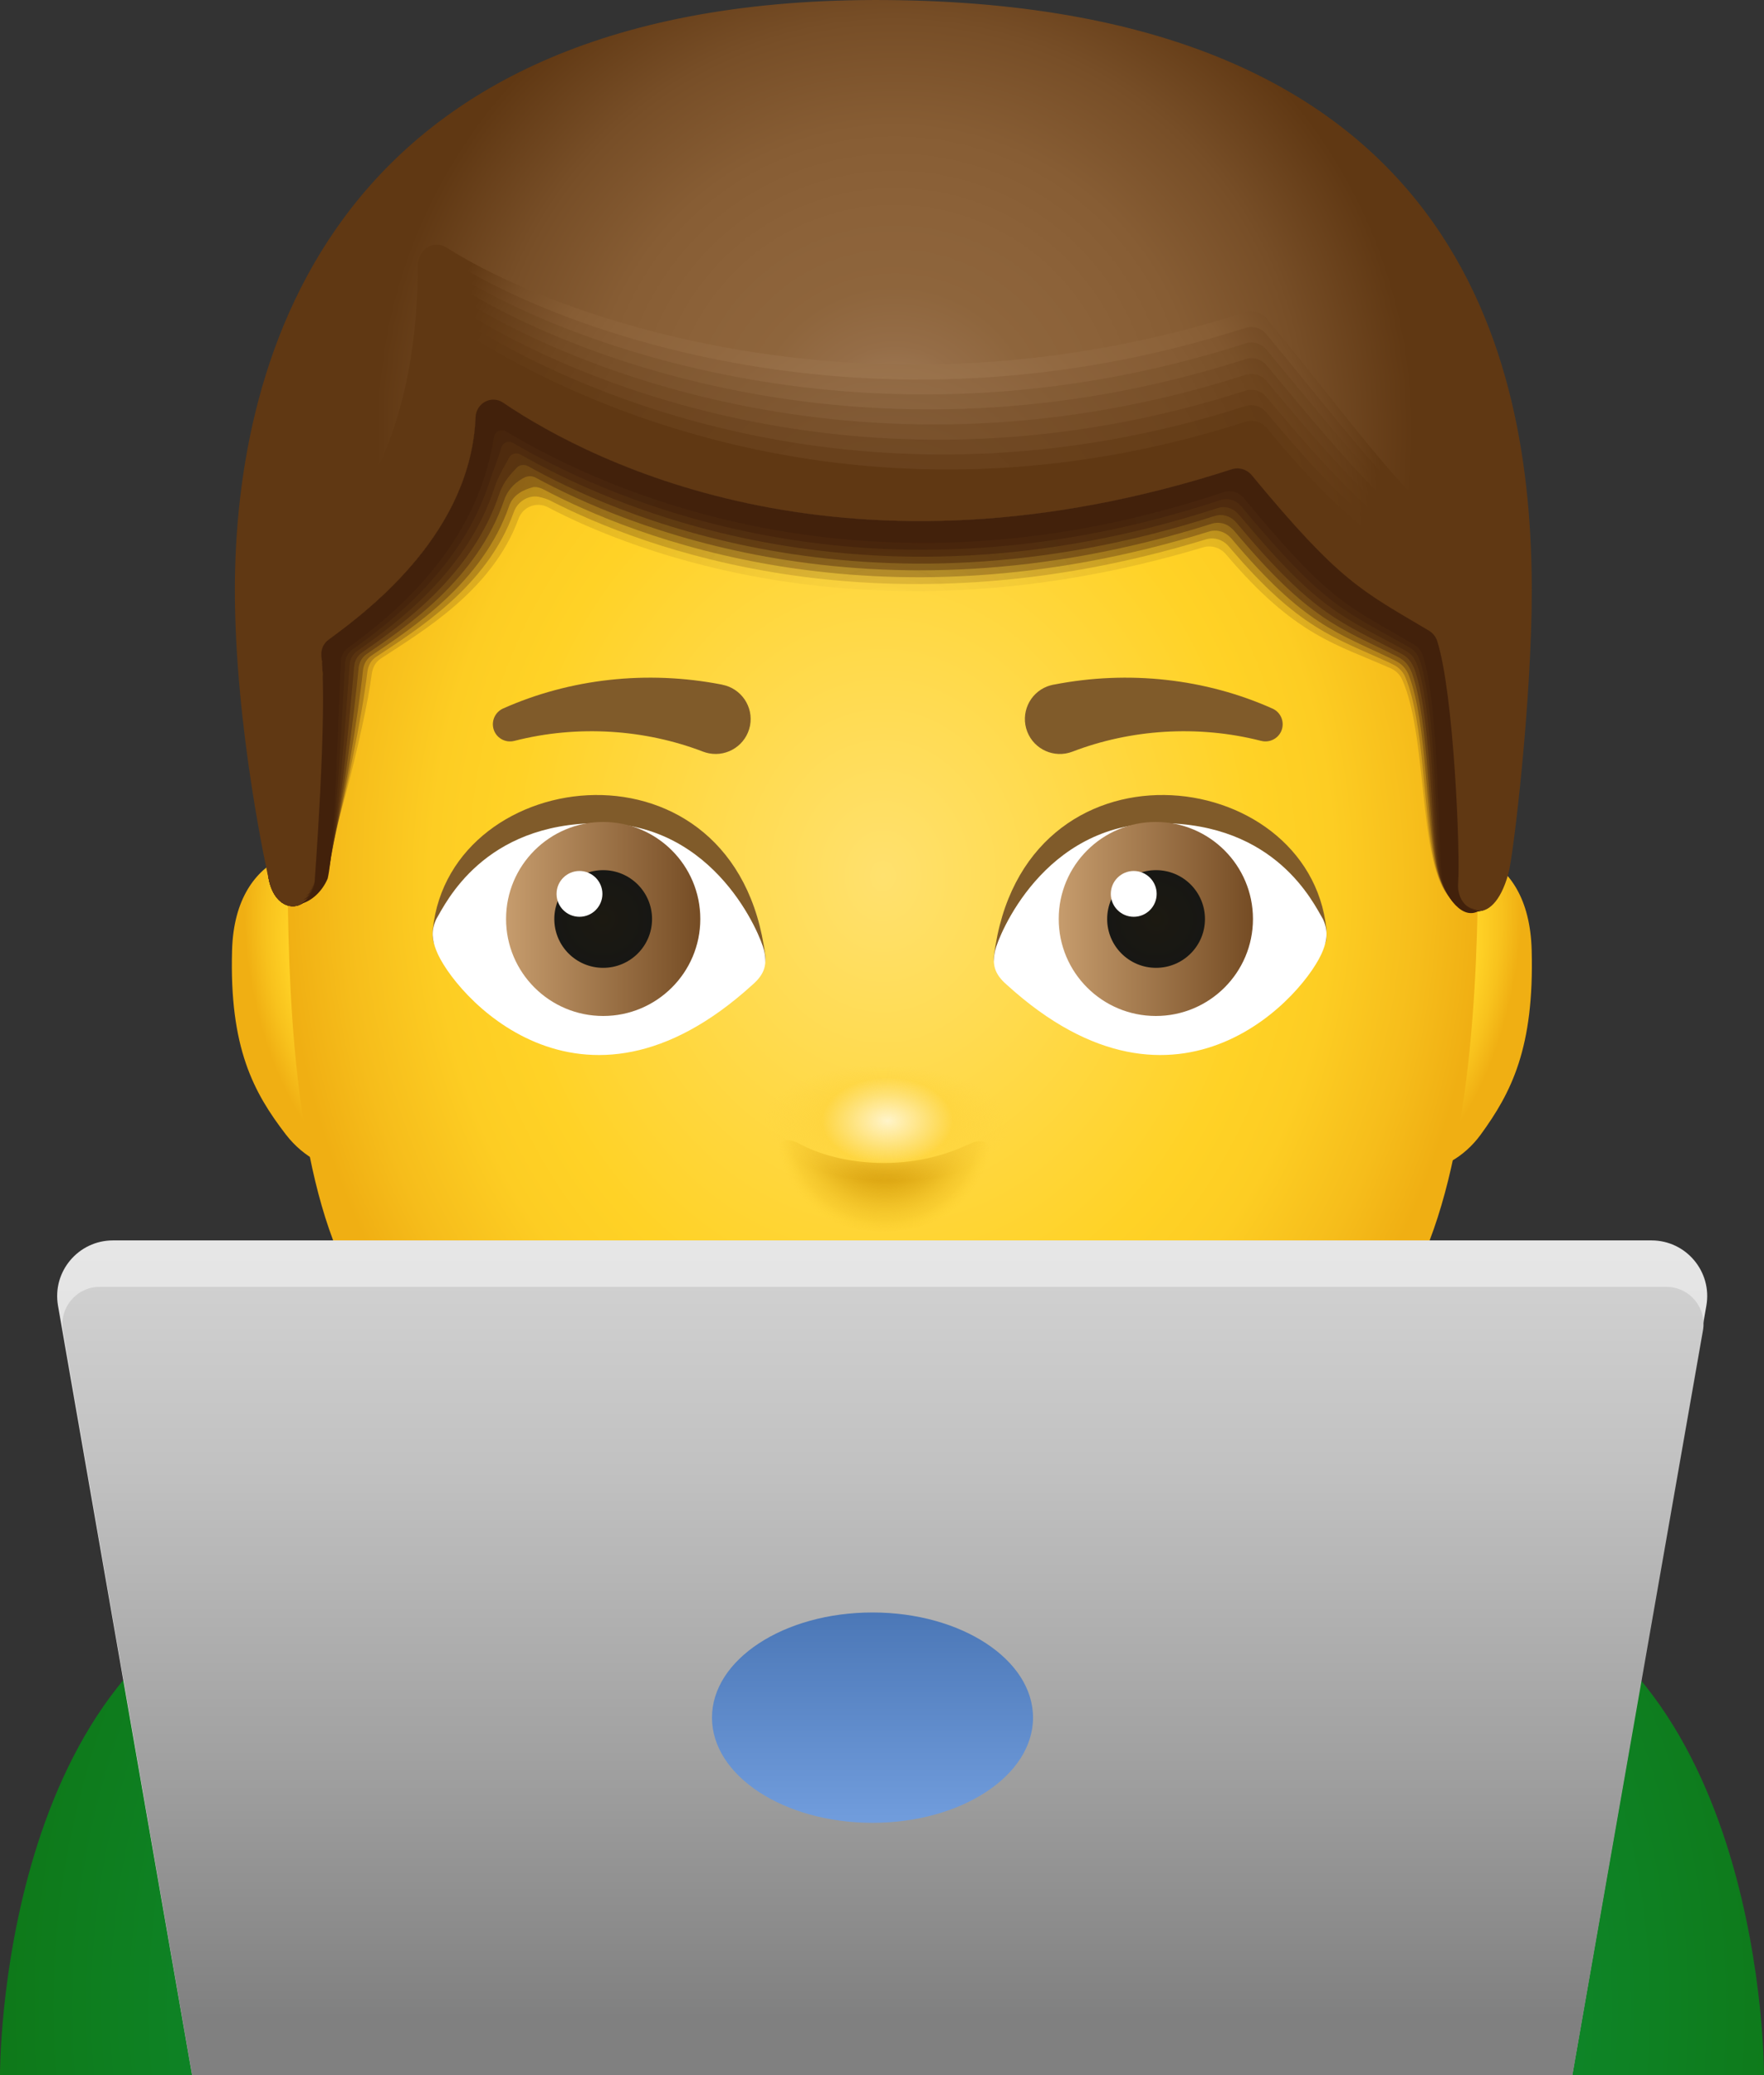 <svg width="34" height="40" viewBox="0 0 34 40" fill="none" xmlns="http://www.w3.org/2000/svg">
<rect x="0" y="0" width="34" height="40" fill="#333333" stroke="none"/>
<path d="M34 40.003C34 40.003 34.048 31.839 28.552 30.394C25.745 29.657 17.016 27.488 17.001 27.488C16.986 27.488 8.256 29.657 5.45 30.394C-0.047 31.839 1.36406e-05 40.003 1.36406e-05 40.003H34Z" fill="url(#paint0_radial_1967_33889)"/>
<path d="M6.85 16.4C6.171 16.183 4.53 16.322 4.473 18.315C4.419 20.2 4.888 21.059 5.51 21.869C6.208 22.777 7.464 22.77 7.36 22.049C7.257 21.327 6.85 16.4 6.85 16.4Z" fill="url(#paint1_radial_1967_33889)"/>
<path d="M27.274 16.4C27.917 16.183 29.469 16.322 29.522 18.315C29.573 20.2 29.13 21.059 28.541 21.869C27.88 22.777 26.692 22.77 26.791 22.049C26.889 21.327 27.274 16.4 27.274 16.4Z" fill="url(#paint2_radial_1967_33889)"/>
<path d="M28.489 16.505C28.489 19.088 28.317 22.457 27.288 24.524C25.284 28.55 19.952 31.061 17.016 31.061C13.965 31.061 8.691 28.55 6.687 24.524C5.659 22.457 5.543 19.088 5.543 16.505C5.543 15.937 5.558 15.402 5.589 14.893C5.764 11.969 6.432 9.954 7.468 8.089C9.525 4.387 13.034 2.715 17.016 2.715C20.976 2.715 24.468 4.361 26.53 8.029C27.767 10.229 28.489 12.674 28.489 16.505Z" fill="url(#paint3_radial_1967_33889)"/>
<path d="M6.059 17.052C6.059 17.052 6.346 13.491 6.167 12.451C6.976 11.864 9.497 10.1 9.137 7.343C10.172 8.202 15.482 11.818 23.988 8.97C25.878 11.275 26.238 11.366 27.678 12.225C28.037 13.219 28.172 16.48 28.128 17.022C28.083 17.565 28.758 17.972 29.073 16.842C29.172 16.486 29.524 13.492 29.524 11.395C29.524 6.926 28.14 0.094 17.102 0.001C6.387 -0.089 4.527 6.907 4.527 11.377C4.527 14.058 5.176 16.932 5.176 16.932C5.3 17.609 5.913 17.638 6.059 17.052Z" fill="url(#paint4_radial_1967_33889)"/>
<path d="M28.664 10.8C28.637 10.711 28.574 10.64 28.494 10.593C27.189 9.825 26.112 8.186 24.407 6.134C24.312 6.019 24.153 5.972 24.012 6.016C16.752 8.352 10.657 6.085 8.61 4.774C8.352 4.608 8.054 4.814 8.053 5.123C8.042 8.887 6.477 10.585 5.308 11.195C5.169 11.267 5.104 11.407 5.098 11.563C5.046 12.778 4.914 15.284 5.117 16.503C5.153 16.77 5.177 16.931 5.177 16.931C5.301 17.608 5.913 17.637 6.059 17.051C6.059 17.051 6.315 13.879 6.192 12.648C6.179 12.521 6.238 12.398 6.34 12.323C7.19 11.702 9.047 10.253 9.162 8.085C9.177 7.795 9.486 7.619 9.725 7.78C11.536 8.998 16.437 11.406 23.73 9.047C23.871 9.001 24.032 9.048 24.127 9.164C25.822 11.214 26.231 11.381 27.525 12.148C27.604 12.194 27.669 12.267 27.695 12.355C28.023 13.477 28.145 16.501 28.102 17.021C28.058 17.564 28.731 17.97 29.046 16.841C29.059 16.795 29.078 16.704 29.1 16.577C29.255 15.791 29.002 11.923 28.664 10.8Z" fill="url(#paint5_radial_1967_33889)"/>
<path d="M8.116 5.365C8.135 8.607 6.824 10.33 5.716 11.073C5.581 11.164 5.456 11.255 5.348 11.332C5.233 11.414 5.176 11.55 5.173 11.705C5.148 12.716 5.065 14.541 5.12 15.654C5.122 15.98 5.11 16.254 5.111 16.461C5.114 16.479 5.116 16.497 5.119 16.514C5.154 16.774 5.177 16.932 5.177 16.932C5.301 17.608 5.913 17.638 6.058 17.052C6.058 17.052 6.314 13.88 6.192 12.649C6.179 12.522 6.237 12.399 6.339 12.324C7.189 11.703 9.047 10.254 9.161 8.086C9.177 7.796 9.485 7.62 9.725 7.781C11.536 8.998 16.436 11.407 23.73 9.048C23.871 9.002 24.032 9.049 24.127 9.165C25.821 11.215 26.231 11.382 27.525 12.149C27.604 12.195 27.669 12.268 27.695 12.356C28.022 13.478 28.145 16.502 28.102 17.022C28.057 17.565 28.731 17.971 29.046 16.841C29.059 16.796 29.077 16.705 29.1 16.578C29.094 16.472 29.078 16.136 29.079 15.719C29.082 14.398 28.862 11.798 28.59 10.891C28.564 10.805 28.503 10.736 28.427 10.69C28.411 10.68 28.395 10.67 28.378 10.66C27.091 9.883 26.092 8.467 24.404 6.437C24.309 6.322 24.15 6.275 24.009 6.319C16.749 8.655 10.717 6.328 8.671 5.017C8.414 4.849 8.114 5.056 8.116 5.365Z" fill="url(#paint6_radial_1967_33889)"/>
<path d="M8.181 5.607C8.228 8.739 6.849 10.471 5.731 11.192C5.595 11.28 5.479 11.38 5.389 11.469C5.298 11.559 5.25 11.694 5.248 11.848C5.239 12.911 5.166 14.796 5.211 15.724C5.199 16.05 5.149 16.303 5.113 16.467C5.116 16.487 5.12 16.506 5.122 16.525C5.156 16.778 5.179 16.931 5.179 16.931C5.302 17.608 5.914 17.637 6.06 17.051C6.06 17.051 6.316 13.879 6.193 12.649C6.181 12.522 6.239 12.398 6.341 12.323C7.191 11.702 9.048 10.253 9.163 8.085C9.178 7.796 9.487 7.619 9.727 7.78C11.537 8.998 16.438 11.406 23.731 9.047C23.872 9.001 24.033 9.049 24.128 9.164C25.823 11.215 26.233 11.381 27.526 12.148C27.605 12.194 27.671 12.267 27.696 12.355C28.024 13.477 28.146 16.501 28.104 17.021C28.059 17.564 28.733 17.971 29.047 16.841C29.06 16.795 29.079 16.704 29.101 16.577C29.057 16.543 29.01 16.202 29.014 15.785C29.028 14.597 28.802 11.924 28.52 10.98C28.494 10.897 28.436 10.83 28.364 10.784C28.348 10.773 28.332 10.763 28.315 10.753C27.024 9.978 26.097 8.77 24.406 6.736C24.311 6.622 24.151 6.574 24.01 6.619C16.75 8.955 10.781 6.569 8.735 5.258C8.48 5.092 8.176 5.299 8.181 5.607Z" fill="url(#paint7_radial_1967_33889)"/>
<path d="M8.246 5.85C8.328 8.872 6.874 10.613 5.746 11.311C5.61 11.396 5.502 11.505 5.43 11.606C5.362 11.703 5.324 11.837 5.325 11.99C5.334 13.107 5.267 15.053 5.303 15.795C5.278 16.12 5.19 16.351 5.117 16.475C5.12 16.496 5.123 16.517 5.126 16.537C5.159 16.784 5.182 16.931 5.182 16.931C5.305 17.608 5.917 17.638 6.063 17.051C6.063 17.051 6.319 13.88 6.196 12.649C6.184 12.522 6.242 12.399 6.344 12.323C7.194 11.702 9.051 10.253 9.166 8.085C9.181 7.796 9.49 7.62 9.73 7.781C11.54 8.998 16.441 11.406 23.734 9.047C23.875 9.002 24.036 9.049 24.131 9.164C25.826 11.215 26.236 11.381 27.529 12.148C27.608 12.195 27.674 12.267 27.699 12.356C28.027 13.477 28.149 16.502 28.107 17.022C28.062 17.564 28.735 17.971 29.05 16.841C29.063 16.796 29.082 16.704 29.104 16.578C29.021 16.614 28.942 16.267 28.951 15.852C28.974 14.799 28.744 12.052 28.45 11.072C28.426 10.992 28.37 10.926 28.302 10.88C28.285 10.869 28.269 10.858 28.252 10.848C26.959 10.074 26.102 9.075 24.409 7.038C24.314 6.923 24.154 6.876 24.013 6.921C16.753 9.256 10.848 6.811 8.802 5.499C8.544 5.335 8.237 5.541 8.246 5.85Z" fill="url(#paint8_radial_1967_33889)"/>
<path d="M8.308 6.091C8.418 9.002 6.897 10.752 5.758 11.428C5.621 11.51 5.52 11.627 5.469 11.742C5.423 11.845 5.395 11.981 5.398 12.132C5.425 13.301 5.364 15.309 5.392 15.866C5.353 16.19 5.226 16.4 5.117 16.482C5.121 16.505 5.123 16.527 5.127 16.549C5.159 16.788 5.181 16.932 5.181 16.932C5.304 17.609 5.916 17.638 6.062 17.052C6.062 17.052 6.318 13.88 6.195 12.649C6.183 12.523 6.241 12.399 6.343 12.324C7.193 11.703 9.05 10.254 9.165 8.086C9.18 7.796 9.489 7.62 9.729 7.781C11.54 8.999 16.44 11.407 23.733 9.048C23.874 9.002 24.035 9.05 24.13 9.165C25.825 11.216 26.235 11.382 27.529 12.149C27.607 12.195 27.673 12.268 27.698 12.356C28.026 13.478 28.149 16.502 28.106 17.022C28.061 17.565 28.735 17.972 29.05 16.842C29.062 16.796 29.081 16.705 29.103 16.578C28.981 16.686 28.871 16.333 28.885 15.92C28.915 14.999 28.682 12.179 28.378 11.164C28.354 11.087 28.302 11.023 28.235 10.977C28.219 10.966 28.203 10.956 28.186 10.946C26.89 10.173 26.104 9.382 24.408 7.341C24.313 7.227 24.154 7.18 24.012 7.224C16.752 9.56 10.91 7.055 8.863 5.743C8.607 5.576 8.296 5.782 8.308 6.091Z" fill="url(#paint9_radial_1967_33889)"/>
<path d="M8.37 6.337C8.507 9.139 6.918 10.897 5.769 11.551C5.632 11.63 5.537 11.754 5.506 11.883C5.481 11.992 5.465 12.128 5.471 12.278C5.518 13.5 5.463 15.569 5.48 15.941C5.428 16.265 5.264 16.453 5.117 16.494C5.121 16.518 5.124 16.542 5.127 16.564C5.158 16.797 5.179 16.936 5.179 16.936C5.302 17.613 5.914 17.642 6.06 17.056C6.06 17.056 6.316 13.884 6.194 12.654C6.181 12.527 6.239 12.403 6.341 12.328C7.191 11.707 9.049 10.258 9.163 8.09C9.178 7.801 9.487 7.625 9.727 7.785C11.538 9.003 16.438 11.411 23.731 9.052C23.873 9.007 24.034 9.054 24.128 9.169C25.823 11.22 26.233 11.386 27.527 12.153C27.605 12.2 27.671 12.272 27.697 12.36C28.024 13.482 28.147 16.506 28.104 17.026C28.059 17.569 28.733 17.976 29.048 16.846C29.06 16.8 29.079 16.709 29.102 16.582C28.939 16.761 28.798 16.403 28.817 15.991C28.853 15.204 28.618 12.31 28.303 11.259C28.281 11.185 28.231 11.122 28.168 11.077C28.152 11.065 28.136 11.054 28.119 11.045C26.82 10.274 26.105 9.691 24.405 7.647C24.31 7.532 24.151 7.485 24.009 7.53C16.75 9.866 10.97 7.301 8.923 5.99C8.668 5.822 8.355 6.029 8.37 6.337Z" fill="url(#paint10_radial_1967_33889)"/>
<path d="M8.432 6.576C8.592 9.268 6.942 11.034 5.782 11.666C5.644 11.741 5.552 11.874 5.545 12.017C5.54 12.131 5.537 12.268 5.545 12.416C5.612 13.691 5.56 15.821 5.569 16.007C5.502 16.331 5.301 16.498 5.117 16.497C5.121 16.523 5.124 16.548 5.128 16.572C5.158 16.798 5.178 16.932 5.178 16.932C5.301 17.609 5.913 17.638 6.059 17.052C6.059 17.052 6.315 13.88 6.193 12.649C6.18 12.523 6.238 12.399 6.34 12.324C7.19 11.703 9.048 10.254 9.162 8.086C9.178 7.797 9.486 7.62 9.726 7.781C11.537 8.999 16.437 11.407 23.73 9.048C23.872 9.002 24.033 9.05 24.128 9.165C25.822 11.216 26.232 11.382 27.526 12.149C27.605 12.195 27.67 12.268 27.696 12.356C28.023 13.478 28.146 16.502 28.103 17.023C28.058 17.565 28.732 17.972 29.047 16.842C29.059 16.796 29.078 16.705 29.101 16.578C28.899 16.828 28.725 16.464 28.75 16.054C28.79 15.401 28.557 12.433 28.23 11.345C28.209 11.274 28.161 11.213 28.102 11.168C28.087 11.157 28.07 11.145 28.053 11.135C26.75 10.366 26.107 9.992 24.404 7.944C24.309 7.83 24.15 7.782 24.009 7.827C16.749 10.163 11.032 7.539 8.986 6.227C8.73 6.061 8.412 6.268 8.432 6.576Z" fill="url(#paint11_radial_1967_33889)"/>
<path d="M28.688 16.122C28.731 15.602 28.5 12.561 28.163 11.437C28.136 11.349 28.073 11.277 27.993 11.231C26.688 10.463 26.115 10.298 24.41 8.245C24.315 8.131 24.156 8.083 24.014 8.128C16.755 10.464 11.101 7.78 9.054 6.469C8.796 6.303 8.475 6.51 8.497 6.819C8.686 9.4 6.967 11.175 5.798 11.785C5.659 11.857 5.569 11.998 5.587 12.153C5.722 13.373 5.662 16.077 5.662 16.077C5.581 16.4 5.341 16.546 5.121 16.503C5.157 16.77 5.181 16.931 5.181 16.931C5.305 17.608 5.917 17.637 6.062 17.051C6.062 17.051 6.318 13.88 6.196 12.649C6.183 12.522 6.241 12.398 6.343 12.323C7.193 11.702 9.051 10.253 9.165 8.085C9.181 7.796 9.489 7.62 9.729 7.78C11.54 8.998 16.44 11.406 23.733 9.047C23.875 9.001 24.036 9.049 24.131 9.164C25.825 11.215 26.235 11.381 27.529 12.148C27.608 12.194 27.673 12.267 27.699 12.355C28.026 13.477 28.149 16.501 28.106 17.021C28.061 17.564 28.735 17.971 29.05 16.841C29.062 16.795 29.081 16.704 29.104 16.577C28.865 16.901 28.654 16.531 28.688 16.122Z" fill="#603813"/>
<path d="M27.268 12.082C25.982 11.318 25.712 11.204 24.041 9.178C23.933 9.048 23.783 9.093 23.624 9.145C16.466 11.455 11.834 9.265 10.03 8.091C9.771 7.922 9.416 8.087 9.395 8.396C9.253 10.45 7.459 11.602 6.601 12.186C6.472 12.274 6.412 12.423 6.426 12.579C6.524 13.666 6.224 16.836 6.117 16.89C6.308 16.844 7.039 14.006 7.165 12.994C7.18 12.87 7.238 12.761 7.342 12.693C8.135 12.172 9.489 11.384 9.995 9.997C10.079 9.767 10.345 9.664 10.561 9.778C12.196 10.639 16.814 12.467 23.192 10.55C23.349 10.503 23.522 10.557 23.627 10.682C24.971 12.267 25.759 12.416 26.806 12.883C26.898 12.924 26.979 12.999 27.021 13.09C27.567 14.266 27.294 17.148 28.135 17.429C27.769 16.848 27.969 13.479 27.445 12.279C27.41 12.195 27.343 12.127 27.268 12.082Z" fill="url(#paint12_radial_1967_33889)"/>
<path d="M9.36 8.344C9.226 10.412 7.429 11.606 6.57 12.199C6.549 12.213 6.53 12.228 6.513 12.244C6.422 12.331 6.379 12.456 6.392 12.587C6.476 13.483 6.29 15.827 6.18 16.585C6.145 16.808 6.105 16.945 6.07 16.963C6.144 16.945 6.252 16.733 6.36 16.413C6.63 15.561 6.993 13.726 7.08 12.956C7.094 12.835 7.149 12.729 7.25 12.662C8.035 12.138 9.392 11.308 9.902 9.873C9.985 9.642 10.217 9.53 10.412 9.583C10.468 9.598 10.543 9.616 10.619 9.656C12.354 10.547 16.958 12.322 23.247 10.396C23.373 10.357 23.511 10.386 23.612 10.465C23.639 10.485 23.663 10.509 23.686 10.535C25.025 12.12 25.736 12.294 26.763 12.766C26.804 12.785 26.845 12.806 26.886 12.828C26.914 12.843 26.941 12.863 26.965 12.884C27.016 12.93 27.059 12.986 27.086 13.052C27.453 13.919 27.433 15.695 27.653 16.645C27.751 17.065 27.929 17.403 28.19 17.443C28.09 17.343 28.018 17.096 27.987 16.776C27.876 15.662 27.883 13.244 27.481 12.286C27.447 12.205 27.381 12.136 27.305 12.091C26.018 11.326 25.728 11.206 24.053 9.175C23.948 9.048 23.797 9.08 23.64 9.131C16.457 11.451 11.785 9.223 9.983 8.044C9.727 7.876 9.38 8.039 9.36 8.344Z" fill="url(#paint13_radial_1967_33889)"/>
<path d="M9.331 8.298C9.204 10.379 7.405 11.616 6.543 12.217C6.523 12.232 6.504 12.246 6.486 12.262C6.393 12.347 6.349 12.471 6.362 12.601C6.451 13.53 6.255 16.035 6.163 16.666C6.126 16.883 6.076 17.019 6.027 17.043C6.122 17.021 6.247 16.813 6.355 16.503C6.604 15.688 6.913 13.725 6.996 12.923C7.009 12.806 7.063 12.701 7.161 12.636C7.937 12.11 9.297 11.239 9.813 9.754C9.893 9.524 10.105 9.438 10.265 9.393C10.314 9.38 10.396 9.392 10.476 9.434C12.155 10.32 16.857 12.256 23.306 10.245C23.433 10.206 23.573 10.237 23.674 10.322C23.7 10.344 23.724 10.368 23.747 10.395C25.134 12.044 25.778 12.196 26.847 12.712C26.889 12.732 26.929 12.755 26.969 12.78C26.996 12.797 27.021 12.819 27.044 12.843C27.089 12.891 27.129 12.951 27.155 13.018C27.504 13.925 27.486 15.805 27.679 16.688C27.769 17.102 27.974 17.465 28.248 17.463C28.125 17.384 28.034 17.136 28.009 16.819C27.93 15.804 27.91 13.267 27.521 12.3C27.488 12.217 27.422 12.149 27.346 12.104C26.057 11.339 25.747 11.21 24.068 9.174C23.965 9.05 23.814 9.07 23.661 9.119C16.454 11.448 11.74 9.184 9.94 7.999C9.689 7.835 9.35 7.997 9.331 8.298Z" fill="url(#paint14_radial_1967_33889)"/>
<path d="M9.297 8.246C9.177 10.342 7.376 11.621 6.511 12.23C6.491 12.245 6.473 12.259 6.455 12.274C6.36 12.357 6.315 12.481 6.328 12.609C6.423 13.571 6.215 16.237 6.142 16.742C6.102 16.955 6.042 17.087 5.98 17.118C6.097 17.09 6.239 16.887 6.346 16.588C6.575 15.812 6.832 13.721 6.911 12.886C6.922 12.771 6.975 12.67 7.069 12.606C7.837 12.078 9.199 11.166 9.72 9.632C9.799 9.403 9.983 9.264 10.115 9.201C10.162 9.179 10.248 9.164 10.33 9.21C11.953 10.091 16.754 12.187 23.361 10.094C23.491 10.053 23.634 10.088 23.733 10.178C23.758 10.201 23.782 10.225 23.805 10.252C25.241 11.965 25.817 12.093 26.927 12.654C26.969 12.675 27.01 12.7 27.047 12.729C27.073 12.75 27.097 12.773 27.117 12.799C27.157 12.851 27.193 12.913 27.218 12.983C27.549 13.93 27.532 15.911 27.7 16.727C27.783 17.134 28.016 17.526 28.302 17.479C28.156 17.422 28.044 17.174 28.027 16.859C27.978 15.943 27.931 13.287 27.554 12.309C27.522 12.226 27.457 12.157 27.381 12.112C26.09 11.346 25.76 11.21 24.076 9.171C23.976 9.049 23.823 9.055 23.674 9.104C16.442 11.441 11.688 9.142 9.89 7.951C9.644 7.789 9.314 7.95 9.297 8.246Z" fill="url(#paint15_radial_1967_33889)"/>
<path d="M9.264 8.198C9.151 10.307 7.348 11.629 6.48 12.248C6.461 12.262 6.442 12.276 6.424 12.291C6.327 12.371 6.281 12.493 6.294 12.622C6.395 13.617 6.176 16.443 6.121 16.822C6.079 17.029 6.009 17.159 5.934 17.196C6.071 17.163 6.231 16.965 6.338 16.677C6.546 15.939 6.751 13.72 6.825 12.852C6.835 12.741 6.886 12.643 6.977 12.579C7.736 12.049 9.101 11.095 9.627 9.512C9.703 9.284 9.861 9.118 9.964 9.012C10.007 8.967 10.097 8.94 10.184 8.989C11.752 9.863 16.651 12.123 23.416 9.945C23.547 9.903 23.695 9.941 23.793 10.036C23.817 10.06 23.841 10.085 23.862 10.112C25.348 11.888 25.856 11.992 27.007 12.6C27.05 12.622 27.09 12.65 27.125 12.682C27.151 12.704 27.173 12.731 27.191 12.759C27.227 12.814 27.259 12.88 27.282 12.952C27.595 13.938 27.578 16.023 27.721 16.773C27.797 17.173 28.057 17.59 28.355 17.501C28.186 17.466 28.053 17.217 28.045 16.904C28.024 16.087 27.954 13.311 27.59 12.324C27.559 12.241 27.494 12.171 27.418 12.126C26.125 11.359 25.776 11.216 24.088 9.172C23.989 9.053 23.836 9.046 23.69 9.093C16.433 11.438 11.639 9.103 9.843 7.907C9.601 7.747 9.28 7.908 9.264 8.198Z" fill="url(#paint16_radial_1967_33889)"/>
<path d="M9.229 8.147C9.124 10.27 7.318 11.635 6.448 12.262C6.428 12.276 6.409 12.29 6.391 12.305C6.293 12.383 6.246 12.505 6.259 12.633C6.366 13.66 6.135 16.646 6.099 16.899C6.055 17.102 5.974 17.228 5.887 17.273C6.046 17.234 6.222 17.04 6.329 16.763C6.516 16.062 6.671 13.716 6.739 12.816C6.747 12.708 6.797 12.612 6.885 12.55C7.637 12.018 9.004 11.024 9.535 9.39C9.609 9.163 9.736 8.97 9.815 8.819C9.85 8.751 9.947 8.713 10.037 8.764C11.552 9.63 16.547 12.053 23.471 9.793C23.605 9.749 23.756 9.79 23.851 9.891C23.875 9.916 23.898 9.942 23.92 9.968C25.454 11.808 25.896 11.885 27.088 12.541C27.131 12.564 27.172 12.594 27.206 12.629C27.23 12.654 27.25 12.683 27.266 12.713C27.298 12.772 27.326 12.839 27.347 12.914C27.642 13.94 27.624 16.128 27.743 16.811C27.812 17.205 28.099 17.648 28.41 17.516C28.218 17.503 28.064 17.253 28.064 16.943C28.067 16.225 27.977 13.331 27.625 12.333C27.596 12.249 27.531 12.179 27.455 12.135C26.16 11.367 25.792 11.217 24.099 9.167C24.003 9.051 23.849 9.031 23.705 9.077C16.423 11.432 11.589 9.062 9.794 7.86C9.558 7.7 9.245 7.861 9.229 8.147Z" fill="url(#paint17_radial_1967_33889)"/>
<path d="M9.196 8.096C9.098 10.233 7.29 11.64 6.417 12.275C6.397 12.289 6.379 12.303 6.361 12.317C6.26 12.394 6.212 12.515 6.225 12.642C6.338 13.701 6.096 16.848 6.078 16.975C6.032 17.174 5.942 17.296 5.84 17.347C6.021 17.303 6.214 17.115 6.32 16.848C6.486 16.185 6.593 13.712 6.653 12.778C6.66 12.674 6.709 12.581 6.794 12.52C7.537 11.986 8.907 10.95 9.442 9.267C9.515 9.04 9.607 8.824 9.665 8.625C9.692 8.535 9.798 8.483 9.891 8.539C11.353 9.396 16.444 11.984 23.525 9.639C23.661 9.594 23.815 9.637 23.91 9.744C23.933 9.77 23.956 9.797 23.978 9.823C25.561 11.726 25.937 11.777 27.169 12.482C27.212 12.507 27.252 12.539 27.284 12.577C27.307 12.605 27.326 12.635 27.34 12.668C27.367 12.73 27.391 12.801 27.411 12.879C27.688 13.943 27.669 16.235 27.765 16.85C27.824 17.237 28.14 17.708 28.463 17.532C28.248 17.54 28.07 17.29 28.082 16.982C28.106 16.364 27.999 13.35 27.659 12.342C27.63 12.257 27.567 12.188 27.491 12.143C26.194 11.374 25.806 11.217 24.109 9.163C24.015 9.049 23.86 9.016 23.72 9.061C16.413 11.425 11.538 9.018 9.745 7.812C9.514 7.655 9.209 7.815 9.196 8.096Z" fill="url(#paint18_radial_1967_33889)"/>
<path d="M28.105 17.021C28.148 16.5 28.027 13.368 27.699 12.35C27.671 12.265 27.609 12.195 27.532 12.15C26.233 11.38 25.826 11.216 24.125 9.157C24.032 9.046 23.878 9 23.741 9.045C16.408 11.418 11.494 8.975 9.702 7.764C9.473 7.609 9.177 7.768 9.166 8.045C9.072 10.243 7.185 11.708 6.333 12.331C6.231 12.405 6.181 12.525 6.195 12.651C6.313 13.744 6.06 17.051 6.06 17.051C6.012 17.244 5.911 17.364 5.797 17.422C6 17.374 6.209 17.189 6.316 16.934C6.461 16.309 6.517 13.707 6.571 12.742C6.576 12.64 6.623 12.55 6.705 12.491C7.536 11.884 9.183 10.586 9.519 8.433C9.537 8.321 9.652 8.256 9.75 8.314C11.159 9.161 16.345 11.916 23.585 9.487C23.723 9.441 23.881 9.487 23.973 9.6C25.663 11.647 25.963 11.663 27.253 12.424C27.329 12.468 27.391 12.541 27.42 12.624C27.744 13.59 27.713 16.302 27.792 16.889C27.843 17.27 28.189 17.767 28.523 17.547C28.283 17.578 28.079 17.326 28.105 17.021Z" fill="#42210B"/>
<path d="M8.343 17.911C8.323 18.239 8.393 18.212 8.519 18.375C8.519 18.375 9.945 20.345 14.247 18.996C14.558 18.886 14.782 18.675 14.75 18.421C14.199 14.057 8.681 14.698 8.343 17.911Z" fill="#805B2A"/>
<path d="M8.408 17.718C8.301 17.948 8.335 18.132 8.408 18.318C8.715 19.128 11.177 22.011 14.501 18.984C14.748 18.771 14.788 18.582 14.726 18.316C14.664 18.048 13.803 15.867 11.548 15.867C9.314 15.867 8.594 17.404 8.408 17.718Z" fill="white"/>
<path d="M11.626 19.584C12.659 19.584 13.498 18.747 13.498 17.714C13.498 16.681 12.659 15.844 11.626 15.844C10.592 15.844 9.754 16.681 9.754 17.714C9.754 18.747 10.592 19.584 11.626 19.584Z" fill="url(#paint19_linear_1967_33889)"/>
<path d="M11.626 18.656C12.146 18.656 12.568 18.235 12.568 17.715C12.568 17.195 12.146 16.773 11.626 16.773C11.105 16.773 10.684 17.195 10.684 17.715C10.684 18.235 11.105 18.656 11.626 18.656Z" fill="url(#paint20_radial_1967_33889)"/>
<path d="M11.169 17.672C11.413 17.672 11.611 17.474 11.611 17.231C11.611 16.987 11.413 16.789 11.169 16.789C10.925 16.789 10.727 16.987 10.727 17.231C10.727 17.474 10.925 17.672 11.169 17.672Z" fill="white"/>
<path d="M25.566 17.911C25.586 18.239 25.516 18.212 25.39 18.375C25.39 18.375 23.964 20.345 19.662 18.996C19.351 18.886 19.127 18.675 19.159 18.421C19.71 14.057 25.228 14.698 25.566 17.911Z" fill="#805B2A"/>
<path d="M25.5 17.718C25.607 17.948 25.573 18.132 25.5 18.318C25.193 19.128 22.731 22.011 19.407 18.984C19.16 18.771 19.12 18.582 19.182 18.316C19.244 18.048 20.105 15.867 22.36 15.867C24.593 15.867 25.314 17.404 25.5 17.718Z" fill="white"/>
<path d="M22.278 19.584C23.312 19.584 24.15 18.747 24.15 17.714C24.15 16.681 23.312 15.844 22.278 15.844C21.244 15.844 20.406 16.681 20.406 17.714C20.406 18.747 21.244 19.584 22.278 19.584Z" fill="url(#paint21_linear_1967_33889)"/>
<path d="M22.282 18.656C22.803 18.656 23.225 18.235 23.225 17.715C23.225 17.195 22.803 16.773 22.282 16.773C21.762 16.773 21.34 17.195 21.34 17.715C21.34 18.235 21.762 18.656 22.282 18.656Z" fill="url(#paint22_radial_1967_33889)"/>
<path d="M21.852 17.672C22.096 17.672 22.294 17.474 22.294 17.231C22.294 16.987 22.096 16.789 21.852 16.789C21.608 16.789 21.41 16.987 21.41 17.231C21.41 17.474 21.608 17.672 21.852 17.672Z" fill="white"/>
<path d="M24.303 14.28C23.081 13.968 21.787 14.06 20.67 14.489C20.323 14.622 19.933 14.45 19.799 14.102C19.666 13.755 19.838 13.365 20.186 13.231C20.222 13.218 20.259 13.207 20.296 13.199L20.311 13.197C21.755 12.914 23.241 13.083 24.527 13.659C24.694 13.733 24.768 13.929 24.694 14.096C24.627 14.245 24.463 14.32 24.31 14.281L24.303 14.28Z" fill="#805B2A"/>
<path d="M9.695 13.658C10.981 13.084 12.467 12.914 13.912 13.196L13.923 13.199C14.288 13.271 14.527 13.624 14.456 13.989C14.384 14.354 14.03 14.592 13.665 14.521C13.627 14.514 13.587 14.502 13.552 14.489C12.435 14.06 11.142 13.968 9.919 14.28L9.913 14.281C9.736 14.327 9.555 14.22 9.51 14.043C9.47 13.884 9.551 13.723 9.695 13.658Z" fill="#805B2A"/>
<path d="M17.003 27.62C14.453 27.62 14.367 26.156 14.367 26.156C14.367 26.156 14.43 29.085 17.003 29.085C19.576 29.085 19.639 26.156 19.639 26.156C19.639 26.156 19.553 27.62 17.003 27.62Z" fill="url(#paint23_radial_1967_33889)"/>
<path d="M19.771 25.719C19.771 25.719 19.806 27.977 17.003 27.977C14.2 27.977 14.234 25.719 14.234 25.719C14.234 25.719 14.849 26.406 17.003 26.406C19.156 26.406 19.771 25.719 19.771 25.719Z" fill="url(#paint24_radial_1967_33889)"/>
<path d="M14.426 25.719C14.275 25.719 14.187 25.879 14.261 26.008C14.813 26.967 16.079 27.256 17.003 27.256C18.006 27.256 19.191 26.967 19.744 26.008C19.819 25.88 19.731 25.719 19.58 25.719C17.875 25.831 16.157 25.838 14.426 25.719Z" fill="url(#paint25_radial_1967_33889)"/>
<path d="M31.831 23.91H2.177C1.51 23.91 1.003 24.512 1.118 25.169L3.702 40H30.305L32.889 25.169C33.004 24.512 32.498 23.91 31.831 23.91Z" fill="url(#paint26_linear_1967_33889)"/>
<path d="M32.115 24.805H1.922C1.476 24.805 1.138 25.206 1.214 25.646L3.704 40.001H30.307L32.823 25.647C32.901 25.207 32.563 24.805 32.115 24.805Z" fill="url(#paint27_linear_1967_33889)"/>
<path d="M16.817 35.137C18.525 35.137 19.911 34.229 19.911 33.109C19.911 31.99 18.525 31.082 16.817 31.082C15.108 31.082 13.723 31.99 13.723 33.109C13.723 34.229 15.108 35.137 16.817 35.137Z" fill="url(#paint28_linear_1967_33889)"/>
<path d="M17.036 22.417C16.331 22.417 15.757 22.238 15.403 22.044C15.143 21.901 14.879 21.967 15.051 22.415C15.285 23.022 15.819 23.738 17.036 23.738C18.232 23.738 18.768 23.047 19.008 22.446C19.192 21.985 18.927 21.939 18.7 22.045C18.264 22.249 17.723 22.417 17.036 22.417Z" fill="url(#paint29_radial_1967_33889)"/>
<path d="M19.573 21.709C19.556 22.386 18.422 22.906 17.04 22.873C15.657 22.839 14.55 22.264 14.567 21.587C14.583 20.91 15.717 20.39 17.1 20.423C18.482 20.457 19.589 21.033 19.573 21.709Z" fill="url(#paint30_radial_1967_33889)"/>
<path d="M17.107 22.438C17.804 22.438 18.369 22.065 18.369 21.606C18.369 21.146 17.804 20.773 17.107 20.773C16.409 20.773 15.844 21.146 15.844 21.606C15.844 22.065 16.409 22.438 17.107 22.438Z" fill="url(#paint31_radial_1967_33889)"/>
<defs>
<radialGradient id="paint0_radial_1967_33889" cx="0" cy="0" r="1" gradientUnits="userSpaceOnUse" gradientTransform="translate(17.332 38.662) scale(19.804 19.785)">
<stop stop-color="#0BA852"/>
<stop offset="0.999" stop-color="#0F7211"/>
</radialGradient>
<radialGradient id="paint1_radial_1967_33889" cx="0" cy="0" r="1" gradientUnits="userSpaceOnUse" gradientTransform="translate(6.331 18.812) rotate(168.734) scale(1.493 3.672)">
<stop stop-color="#FFE16E"/>
<stop offset="0.461" stop-color="#FFD226"/>
<stop offset="0.741" stop-color="#F8C21D"/>
<stop offset="0.999" stop-color="#F0AF13"/>
</radialGradient>
<radialGradient id="paint2_radial_1967_33889" cx="0" cy="0" r="1" gradientUnits="userSpaceOnUse" gradientTransform="translate(27.764 18.816) rotate(11.893) scale(1.416 3.664)">
<stop stop-color="#FFE16E"/>
<stop offset="0.461" stop-color="#FFD226"/>
<stop offset="0.741" stop-color="#F8C21D"/>
<stop offset="0.999" stop-color="#F0AF13"/>
</radialGradient>
<radialGradient id="paint3_radial_1967_33889" cx="0" cy="0" r="1" gradientUnits="userSpaceOnUse" gradientTransform="translate(17.016 16.887) scale(11.633 13.982)">
<stop stop-color="#FFE16E"/>
<stop offset="0.629" stop-color="#FFD226"/>
<stop offset="0.75" stop-color="#FDCD23"/>
<stop offset="0.899" stop-color="#F6BD1B"/>
<stop offset="0.999" stop-color="#F0AF13"/>
</radialGradient>
<radialGradient id="paint4_radial_1967_33889" cx="0" cy="0" r="1" gradientUnits="userSpaceOnUse" gradientTransform="translate(17.245 8.303) scale(9.982 10.026)">
<stop stop-color="#AA8765"/>
<stop offset="0.059" stop-color="#A17C58"/>
<stop offset="0.165" stop-color="#956D47"/>
<stop offset="0.28" stop-color="#8E653C"/>
<stop offset="0.418" stop-color="#8C6239"/>
<stop offset="0.583" stop-color="#875D34"/>
<stop offset="0.789" stop-color="#774E27"/>
<stop offset="0.999" stop-color="#603813"/>
</radialGradient>
<radialGradient id="paint5_radial_1967_33889" cx="0" cy="0" r="1" gradientUnits="userSpaceOnUse" gradientTransform="translate(17.112 10.31) rotate(-16.381) scale(10.395 10.453)">
<stop stop-color="#AA8765"/>
<stop offset="0.145" stop-color="#A17C57"/>
<stop offset="0.441" stop-color="#926941"/>
<stop offset="0.629" stop-color="#8C6239"/>
<stop offset="0.711" stop-color="#875D34"/>
<stop offset="0.814" stop-color="#774E27"/>
<stop offset="0.919" stop-color="#603813"/>
</radialGradient>
<radialGradient id="paint6_radial_1967_33889" cx="0" cy="0" r="1" gradientUnits="userSpaceOnUse" gradientTransform="translate(17.134 10.445) rotate(-16.367) scale(10.3 10.351)">
<stop stop-color="#9F7C59"/>
<stop offset="0.081" stop-color="#9B7652"/>
<stop offset="0.416" stop-color="#8C633C"/>
<stop offset="0.629" stop-color="#865C34"/>
<stop offset="0.719" stop-color="#81572F"/>
<stop offset="0.831" stop-color="#714822"/>
<stop offset="0.919" stop-color="#603813"/>
</radialGradient>
<radialGradient id="paint7_radial_1967_33889" cx="0" cy="0" r="1" gradientUnits="userSpaceOnUse" gradientTransform="translate(17.141 10.583) rotate(-16.353) scale(10.248 10.29)">
<stop stop-color="#95704E"/>
<stop offset="0.021" stop-color="#946F4C"/>
<stop offset="0.392" stop-color="#855D36"/>
<stop offset="0.629" stop-color="#7F562E"/>
<stop offset="0.731" stop-color="#7A5129"/>
<stop offset="0.857" stop-color="#6A421C"/>
<stop offset="0.919" stop-color="#603813"/>
</radialGradient>
<radialGradient id="paint8_radial_1967_33889" cx="0" cy="0" r="1" gradientUnits="userSpaceOnUse" gradientTransform="translate(17.144 10.721) rotate(-16.338) scale(10.199 10.233)">
<stop stop-color="#8A6542"/>
<stop offset="0.346" stop-color="#7F5731"/>
<stop offset="0.629" stop-color="#795029"/>
<stop offset="0.745" stop-color="#744B24"/>
<stop offset="0.888" stop-color="#643C17"/>
<stop offset="0.919" stop-color="#603813"/>
</radialGradient>
<radialGradient id="paint9_radial_1967_33889" cx="0" cy="0" r="1" gradientUnits="userSpaceOnUse" gradientTransform="translate(17.145 10.856) rotate(-16.324) scale(10.15 10.176)">
<stop stop-color="#805A36"/>
<stop offset="0.285" stop-color="#79512B"/>
<stop offset="0.629" stop-color="#734A23"/>
<stop offset="0.765" stop-color="#6E451E"/>
<stop offset="0.919" stop-color="#603813"/>
</radialGradient>
<radialGradient id="paint10_radial_1967_33889" cx="0" cy="0" r="1" gradientUnits="userSpaceOnUse" gradientTransform="translate(17.144 10.997) rotate(-16.309) scale(10.103 10.12)">
<stop stop-color="#754F2A"/>
<stop offset="0.151" stop-color="#724B26"/>
<stop offset="0.629" stop-color="#6D441E"/>
<stop offset="0.8" stop-color="#683F19"/>
<stop offset="0.919" stop-color="#603813"/>
</radialGradient>
<radialGradient id="paint11_radial_1967_33889" cx="0" cy="0" r="1" gradientUnits="userSpaceOnUse" gradientTransform="translate(17.142 11.13) rotate(-16.296) scale(10.054 10.065)">
<stop stop-color="#6B431F"/>
<stop offset="0.629" stop-color="#663E18"/>
<stop offset="0.9" stop-color="#613914"/>
<stop offset="0.919" stop-color="#603813"/>
</radialGradient>
<radialGradient id="paint12_radial_1967_33889" cx="0" cy="0" r="1" gradientUnits="userSpaceOnUse" gradientTransform="translate(17.126 12.726) scale(8.458 8.505)">
<stop stop-color="#603813" stop-opacity="0"/>
<stop offset="0.999" stop-color="#603813" stop-opacity="0.2"/>
</radialGradient>
<radialGradient id="paint13_radial_1967_33889" cx="0" cy="0" r="1" gradientUnits="userSpaceOnUse" gradientTransform="translate(17.13 12.71) scale(8.5 8.539)">
<stop stop-color="#5C3512" stop-opacity="0.143"/>
<stop offset="0.999" stop-color="#5C3512" stop-opacity="0.314"/>
</radialGradient>
<radialGradient id="paint14_radial_1967_33889" cx="0" cy="0" r="1" gradientUnits="userSpaceOnUse" gradientTransform="translate(17.137 12.698) scale(8.543 8.574)">
<stop stop-color="#573111" stop-opacity="0.286"/>
<stop offset="0.999" stop-color="#573111" stop-opacity="0.429"/>
</radialGradient>
<radialGradient id="paint15_radial_1967_33889" cx="0" cy="0" r="1" gradientUnits="userSpaceOnUse" gradientTransform="translate(17.141 12.685) scale(8.586 8.61)">
<stop stop-color="#532E10" stop-opacity="0.429"/>
<stop offset="0.999" stop-color="#532E10" stop-opacity="0.543"/>
</radialGradient>
<radialGradient id="paint16_radial_1967_33889" cx="0" cy="0" r="1" gradientUnits="userSpaceOnUse" gradientTransform="translate(17.145 12.678) scale(8.631 8.646)">
<stop stop-color="#4F2B0E" stop-opacity="0.571"/>
<stop offset="0.999" stop-color="#4F2B0E" stop-opacity="0.657"/>
</radialGradient>
<radialGradient id="paint17_radial_1967_33889" cx="0" cy="0" r="1" gradientUnits="userSpaceOnUse" gradientTransform="translate(17.148 12.668) scale(8.675 8.682)">
<stop stop-color="#4B280D" stop-opacity="0.714"/>
<stop offset="0.999" stop-color="#4B280D" stop-opacity="0.771"/>
</radialGradient>
<radialGradient id="paint18_radial_1967_33889" cx="0" cy="0" r="1" gradientUnits="userSpaceOnUse" gradientTransform="translate(17.152 12.66) scale(8.719 8.719)">
<stop stop-color="#46240C" stop-opacity="0.857"/>
<stop offset="0.999" stop-color="#46240C" stop-opacity="0.886"/>
</radialGradient>
<linearGradient id="paint19_linear_1967_33889" x1="9.754" y1="17.714" x2="13.498" y2="17.714" gradientUnits="userSpaceOnUse">
<stop stop-color="#C69C6D"/>
<stop offset="1" stop-color="#754C24"/>
</linearGradient>
<radialGradient id="paint20_radial_1967_33889" cx="0" cy="0" r="1" gradientUnits="userSpaceOnUse" gradientTransform="translate(11.626 17.715) scale(0.942 0.941)">
<stop stop-color="#1C1911"/>
<stop offset="0.999" stop-color="#171714"/>
</radialGradient>
<linearGradient id="paint21_linear_1967_33889" x1="20.406" y1="17.714" x2="24.15" y2="17.714" gradientUnits="userSpaceOnUse">
<stop stop-color="#C69C6D"/>
<stop offset="1" stop-color="#754C24"/>
</linearGradient>
<radialGradient id="paint22_radial_1967_33889" cx="0" cy="0" r="1" gradientUnits="userSpaceOnUse" gradientTransform="translate(22.281 17.715) rotate(180) scale(0.942 0.941)">
<stop stop-color="#1C1911"/>
<stop offset="0.999" stop-color="#171714"/>
</radialGradient>
<radialGradient id="paint23_radial_1967_33889" cx="0" cy="0" r="1" gradientUnits="userSpaceOnUse" gradientTransform="translate(17.027 25.876) scale(2.546 2.998)">
<stop offset="0.696" stop-color="#CC9000"/>
<stop offset="1" stop-color="#CC9000" stop-opacity="0"/>
</radialGradient>
<radialGradient id="paint24_radial_1967_33889" cx="0" cy="0" r="1" gradientUnits="userSpaceOnUse" gradientTransform="translate(17.003 25.856) scale(2.811 2.101)">
<stop offset="0.371" stop-color="#FFD226"/>
<stop offset="0.948" stop-color="#FFE16E"/>
<stop offset="1" stop-color="#FFE16E" stop-opacity="0"/>
</radialGradient>
<radialGradient id="paint25_radial_1967_33889" cx="0" cy="0" r="1" gradientUnits="userSpaceOnUse" gradientTransform="translate(17.04 25.662) scale(2.371 2.417)">
<stop stop-color="#1C1911"/>
<stop offset="0.999" stop-color="#171714"/>
</radialGradient>
<linearGradient id="paint26_linear_1967_33889" x1="17.004" y1="24.014" x2="17.004" y2="43.935" gradientUnits="userSpaceOnUse">
<stop stop-color="#E6E6E6"/>
<stop offset="0.232" stop-color="#DEDEDE"/>
<stop offset="0.586" stop-color="#C9C9C9"/>
<stop offset="0.999" stop-color="#A9A8A8"/>
</linearGradient>
<linearGradient id="paint27_linear_1967_33889" x1="17.019" y1="20.101" x2="17.019" y2="38.916" gradientUnits="userSpaceOnUse">
<stop stop-color="#DEDEDE"/>
<stop offset="0.173" stop-color="#D6D6D6"/>
<stop offset="0.438" stop-color="#C1C1C1"/>
<stop offset="0.759" stop-color="#9E9E9E"/>
<stop offset="0.999" stop-color="#808080"/>
</linearGradient>
<linearGradient id="paint28_linear_1967_33889" x1="16.817" y1="38.215" x2="16.817" y2="29.814" gradientUnits="userSpaceOnUse">
<stop offset="0.002" stop-color="#90BCFC"/>
<stop offset="0.378" stop-color="#709CDC"/>
<stop offset="0.981" stop-color="#416DAC"/>
</linearGradient>
<radialGradient id="paint29_radial_1967_33889" cx="0" cy="0" r="1" gradientUnits="userSpaceOnUse" gradientTransform="translate(17.052 21.808) scale(2.095 2.016)">
<stop offset="0.245" stop-color="#CC9000"/>
<stop offset="0.415" stop-color="#D09504" stop-opacity="0.822"/>
<stop offset="0.627" stop-color="#DCA50F" stop-opacity="0.599"/>
<stop offset="0.851" stop-color="#EEBD20" stop-opacity="0.363"/>
<stop offset="1" stop-color="#FED12E" stop-opacity="0"/>
</radialGradient>
<radialGradient id="paint30_radial_1967_33889" cx="0" cy="0" r="1" gradientUnits="userSpaceOnUse" gradientTransform="translate(17.092 21.649) rotate(1.39) scale(2.336 1.117)">
<stop offset="0.479" stop-color="#FED53F"/>
<stop offset="0.926" stop-color="#FED53F" stop-opacity="0.141"/>
<stop offset="1" stop-color="#FED53F" stop-opacity="0"/>
</radialGradient>
<radialGradient id="paint31_radial_1967_33889" cx="0" cy="0" r="1" gradientUnits="userSpaceOnUse" gradientTransform="translate(17.107 21.606) scale(1.263 0.832)">
<stop offset="0.004" stop-color="#FFF4C9"/>
<stop offset="1" stop-color="#FFF4C9" stop-opacity="0"/>
</radialGradient>
</defs>
</svg>
